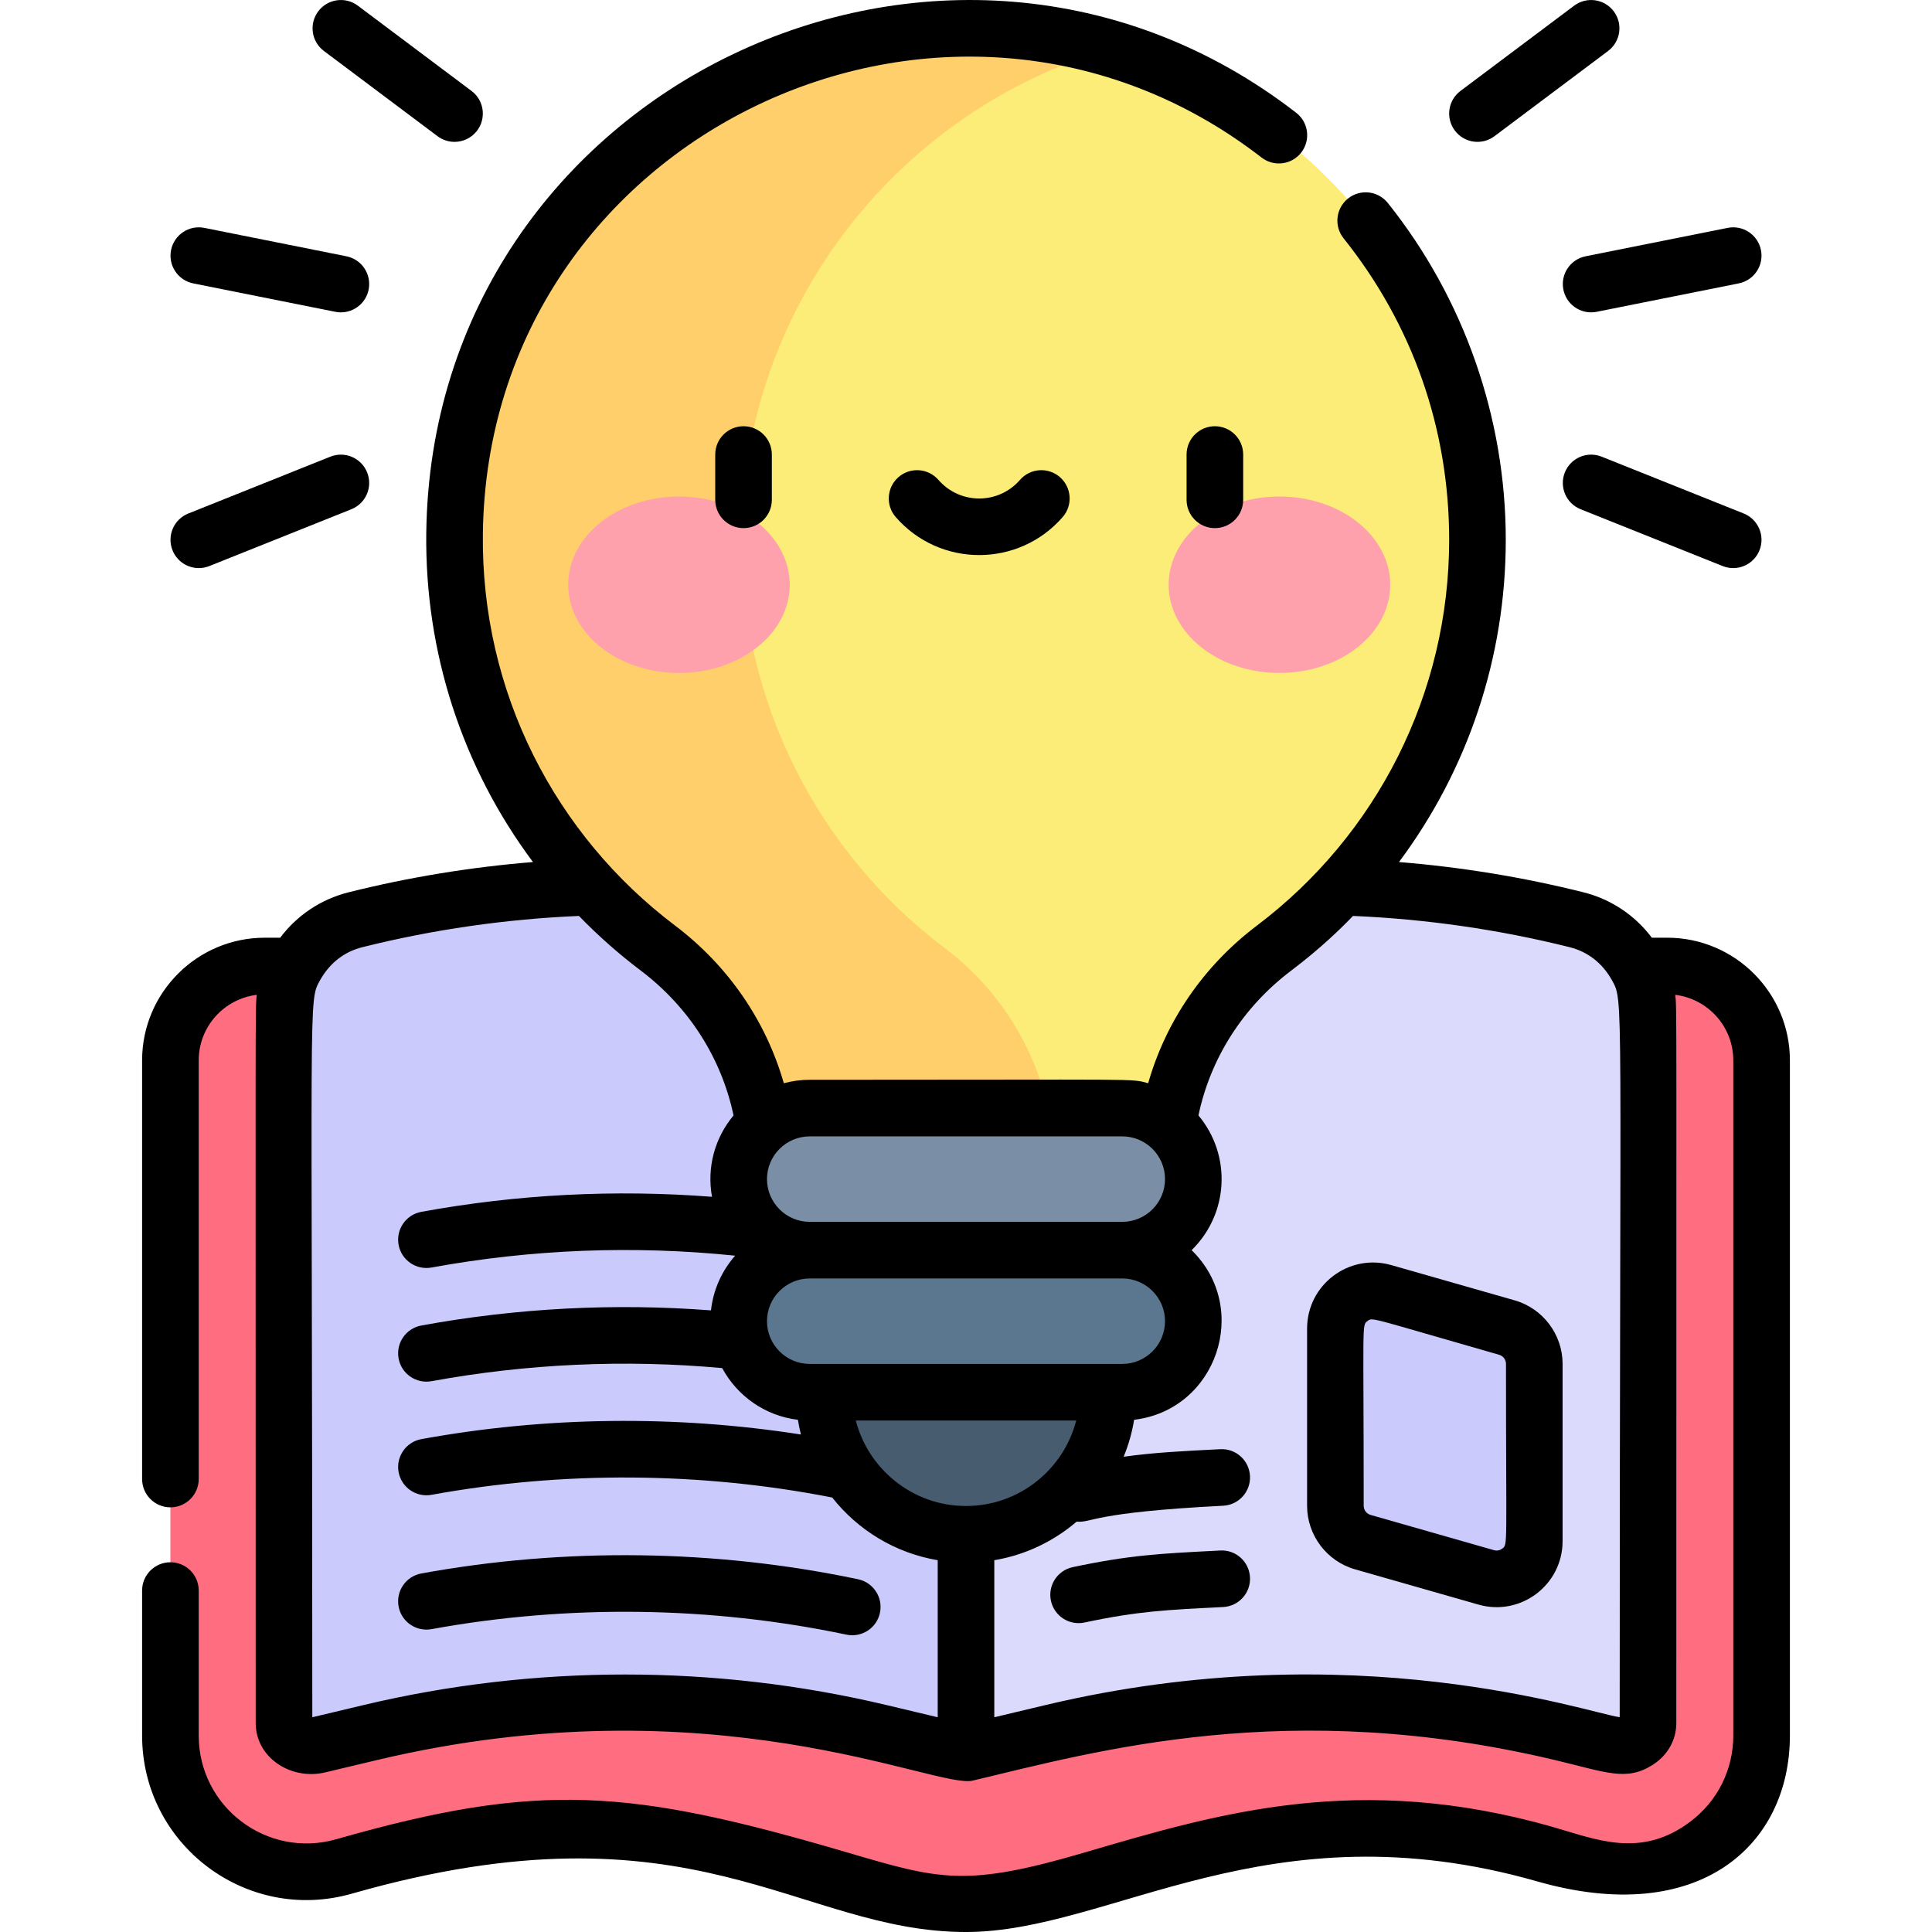<svg id="Capa_1" enable-background="new 0 0 511.949 511.949" height="512" viewBox="0 0 511.949 511.949" width="512" xmlns="http://www.w3.org/2000/svg"><g><g><path d="m255.975 255.975h-185.824c-13.807 0-25 11.193-25 25v178.885c0 23.985 22.957 41.302 46.019 34.712l11.343-3.241c31.404-8.973 64.694-8.973 96.098 0l34.879 9.966c14.695 4.199 30.272 4.199 44.967 0 40.389-11.54 76.792-25.447 130.978-9.966l11.343 3.241c23.062 6.589 46.019-10.727 46.019-34.712v-178.885c0-13.807-11.193-25-25-25z" fill="#ff6e80"/><path d="m436.695 267.965v188.619c0 4.304-4.936 6.781-9.179 5.77l-13.606-3.24c-69.773-16.622-120.361-3.524-157.935 5.43v-216.099l18.924-4.731c46.898-11.724 95.96-11.725 142.858-.003 11.13 2.783 18.938 12.782 18.938 24.254z" fill="#dbdafd"/><path d="m75.255 267.965v188.619c0 4.304 4.936 6.781 9.179 5.77l13.606-3.24c69.773-16.622 120.361-3.524 157.935 5.43v-216.099l-18.924-4.731c-46.898-11.724-95.96-11.725-142.858-.003-11.13 2.783-18.938 12.782-18.938 24.254z" fill="#cacafd"/><path d="m393.816 417.98-32.706-9.345c-4.293-1.227-7.253-5.15-7.253-9.615v-46.964c0-6.644 6.359-11.44 12.747-9.615l32.706 9.345c4.293 1.227 7.253 5.15 7.253 9.615v46.964c0 6.643-6.359 11.44-12.747 9.615z" fill="#cacafd"/><path d="m391.505 143.035c0 44.21-21.17 83.47-53.92 108.21-18.073 13.67-28.9 34.78-28.9 57.44h-74.22c-11.21-23.92-25.84-54.52-44.94-93.65-88.95-182.28 104.57-202.1 104.57-202.1 56.29 16.47 97.41 68.49 97.41 130.1z" fill="#fcec78"/><path d="m279.265 308.685h-76c0-23.05-11.165-44.043-28.9-57.44-33.2-25.07-54.49-65.07-53.91-110.02 1.159-89.035 87.542-153.463 173.64-128.29-55.61 16.31-96.85 67.51-97.64 128.29-.58 44.95 20.71 84.95 53.91 110.02 17.746 13.405 28.9 34.404 28.9 57.44z" fill="#ffcf6b"/><ellipse cx="179.918" cy="154.949" fill="#ffa1ac" rx="29.355" ry="23.377"/><ellipse cx="339.031" cy="154.949" fill="#ffa1ac" rx="29.355" ry="23.377"/><path d="m297.386 293.622h-82.824c-10.396 0-18.823 8.428-18.823 18.824s8.428 18.823 18.823 18.823l41.412 12.039 41.412-12.039c10.396 0 18.823-8.427 18.823-18.823s-8.427-18.824-18.823-18.824z" fill="#7a8fa5"/><path d="m255.975 406.563c-20.792 0-37.647-16.855-37.647-37.647v-7.529h75.294v7.529c0 20.792-16.855 37.647-37.647 37.647z" fill="#485c70"/><path d="m297.386 368.916h-82.824c-10.396 0-18.824-8.428-18.824-18.824 0-10.395 8.428-18.824 18.824-18.824h82.824c10.396 0 18.824 8.428 18.824 18.824 0 10.396-8.428 18.824-18.824 18.824z" fill="#5b778f"/></g><g><path d="m441.795 248.475h-4.091c-4.361-5.816-10.662-10.167-18.129-12.036-16.012-4.002-32.389-6.678-48.863-8.014 18.332-24.578 28.294-54.376 28.294-85.389 0-32.346-11.103-64.046-31.263-89.259-2.585-3.234-7.305-3.76-10.541-1.174-3.235 2.586-3.761 7.306-1.174 10.541 18.303 22.892 27.978 50.518 27.978 79.892 0 40.748-19.209 78.265-50.944 102.229-14.083 10.651-24.102 25.27-28.815 41.77-4.794-1.295-.147-.912-89.683-.912-2.375 0-4.675.322-6.865.914-4.729-16.517-14.747-31.137-28.813-41.776-31.637-23.889-51.477-61.761-50.93-103.938 1.377-105.776 123.718-163.559 206.338-99.58 3.272 2.536 7.984 1.938 10.521-1.338 2.536-3.274 1.938-7.985-1.338-10.521-92.337-71.508-228.982-6.885-230.52 111.244-.413 31.732 9.546 62.206 28.27 87.298-16.467 1.336-32.841 4.012-48.853 8.015-7.466 1.869-13.767 6.219-18.127 12.035h-4.091c-17.921 0-32.5 14.579-32.5 32.5v110.943c0 4.143 3.357 7.5 7.5 7.5s7.5-3.357 7.5-7.5v-110.944c0-8.936 6.736-16.315 15.394-17.36-.456 3.404-.293.007-.293 192.971 0 9.123 9.296 15.233 18.417 13.066l13.611-3.24c88.925-21.183 148.31 7.713 157.931 5.43 33.048-7.878 83.828-22.257 154.453-5.43 13.383 3.187 18.761 5.664 25.671 1.307 4.039-2.55 6.356-6.607 6.356-11.133 0-192.947.163-189.568-.293-192.971 8.658 1.045 15.394 8.425 15.394 17.36v178.881c0 9.062-4.147 17.387-11.379 22.842-13.09 9.876-24.933 4.709-36.419 1.427-51.285-14.668-88.248-3.793-123.995 6.724-31.691 9.325-38.507 7.217-63.094-.008-57.574-16.911-81.515-18.84-135.293-3.477-18.29 5.224-36.461-8.487-36.461-27.508v-38.385c0-4.143-3.357-7.5-7.5-7.5s-7.5 3.357-7.5 7.5v38.385c0 28.993 27.704 49.896 55.581 41.931 90.44-25.838 118.058 10.163 162.74 10.163 38.437 0 79.972-33.828 151.398-13.403 42.688 12.2 66.921-9.401 66.921-38.69v-178.882c-.001-17.921-14.58-32.5-32.501-32.5zm-144.408 52.647c6.244 0 11.323 5.079 11.323 11.323s-5.079 11.324-11.323 11.324h-82.824c-6.244 0-11.323-5.08-11.323-11.324s5.079-11.323 11.323-11.323zm11.323 48.971c0 6.244-5.079 11.323-11.323 11.323h-82.824c-6.244 0-11.323-5.079-11.323-11.323s5.079-11.323 11.323-11.323h82.824c6.244 0 11.323 5.079 11.323 11.323zm-52.735 48.972c-14.218 0-25.919-9.859-29.205-22.649h58.411c-3.344 13.008-15.17 22.649-29.206 22.649zm-159.667 52.754-13.553 3.227c0-195.321-1.161-189.337 2.09-195.374 2.67-4.696 6.578-7.532 11.169-8.681 18.763-4.691 38.054-7.458 57.389-8.282 5.092 5.242 10.609 10.117 16.438 14.518 12.691 9.6 21.331 23.152 24.534 38.351-4.973 5.941-7.116 13.76-5.708 21.555-25.753-1.987-51.599-.662-77.02 3.985-4.074.745-6.773 4.651-6.029 8.727.745 4.076 4.65 6.771 8.727 6.029 26.549-4.853 53.586-5.902 80.456-3.139-3.484 3.962-5.8 8.973-6.401 14.494-25.7-1.953-51.477-.616-76.753 4.009-4.075.746-6.773 4.653-6.028 8.728.746 4.076 4.651 6.77 8.728 6.028 25.357-4.64 51.248-5.801 77.021-3.473 3.974 7.388 11.374 12.665 20.059 13.702.215 1.318.481 2.62.809 3.897-33.177-5.18-67.643-4.789-100.585 1.229-4.075.744-6.774 4.651-6.03 8.726s4.654 6.769 8.726 6.03c34.827-6.363 71.446-6.096 106.174.711 6.803 8.627 16.674 14.719 27.958 16.614v41.616l-13.543-3.228c-45.359-10.799-93.293-10.8-138.628.001zm332.886 3.213c-8.141-1.104-70.326-22.704-152.179-3.213l-13.541 3.228v-41.616c8.237-1.383 15.721-5.003 21.81-10.214 4.369.306 3.708-2.426 38.839-4.222 4.137-.213 7.317-3.738 7.105-7.875-.213-4.136-3.722-7.327-7.875-7.105-9.386.481-17.165.821-25.601 1.998 1.276-3.106 2.215-6.384 2.771-9.79 21.909-2.616 31.024-29.538 15.237-44.953 9.85-9.618 10.649-25.138 1.812-35.694 3.18-15.181 11.819-28.731 24.531-38.345 8.019-6.055 13.45-11.435 16.424-14.522 19.345.825 38.641 3.591 57.405 8.282 4.562 1.142 8.542 4.002 11.17 8.682 3.254 6.035 2.092-.016 2.092 195.359z"/><path d="m323.354 410.858-1.602.082c-14.506.742-22.497 1.15-37.494 4.326-4.052.857-6.642 4.838-5.783 8.891.858 4.052 4.839 6.643 8.891 5.783 14.465-3.062 21.761-3.335 36.758-4.102 4.137-.213 7.317-3.738 7.105-7.875-.212-4.135-3.721-7.331-7.875-7.105z"/><path d="m227.38 418.475c-37.727-7.945-77.744-8.473-115.733-1.533-4.074.745-6.773 4.651-6.029 8.727.744 4.074 4.648 6.772 8.727 6.029 36.087-6.596 74.106-6.091 109.944 1.455 4.024.852 8.027-1.717 8.885-5.794.852-4.053-1.741-8.031-5.794-8.884z"/><path d="m401.37 344.574-32.705-9.346c-11.187-3.196-22.308 5.192-22.308 16.827v46.965c0 7.772 5.219 14.691 12.691 16.826l32.706 9.345v.001c11.189 3.193 22.308-5.192 22.308-16.827v-46.965c0-7.772-5.219-14.692-12.692-16.826zm-3.302 65.787c-.372.279-1.148.707-2.192.407l-32.706-9.344c-1.067-.306-1.812-1.294-1.812-2.404 0-48.941-.537-47.805.994-48.961 1.418-1.071.396-.922 34.898 8.938 1.067.305 1.812 1.293 1.812 2.403 0 48.941.537 47.805-.994 48.961z"/><path d="m189.525 120.445v12c0 4.143 3.357 7.5 7.5 7.5s7.5-3.357 7.5-7.5v-12c0-4.143-3.357-7.5-7.5-7.5s-7.5 3.358-7.5 7.5z"/><path d="m314.423 120.445v12c0 4.143 3.357 7.5 7.5 7.5s7.5-3.357 7.5-7.5v-12c0-4.143-3.357-7.5-7.5-7.5s-7.5 3.358-7.5 7.5z"/><path d="m270.284 127.161c-5.734 6.579-15.886 6.579-21.62 0-2.723-3.122-7.46-3.447-10.582-.727-3.123 2.722-3.447 7.46-.727 10.582 11.699 13.424 32.538 13.424 44.237 0 2.721-3.122 2.396-7.86-.727-10.582-3.121-2.72-7.859-2.396-10.581.727z"/><path d="m396.004 36.093 30.118-22.588c3.313-2.485 3.985-7.187 1.5-10.5-2.484-3.313-7.184-3.984-10.5-1.5l-30.118 22.588c-3.313 2.485-3.985 7.187-1.5 10.5s7.186 3.984 10.5 1.5z"/><path d="m414.268 76.74c.713 3.565 3.845 6.03 7.347 6.03.487 0 .982-.047 1.479-.146l37.646-7.529c4.062-.812 6.696-4.764 5.884-8.825-.812-4.062-4.763-6.7-8.825-5.884l-37.646 7.529c-4.063.813-6.698 4.764-5.885 8.825z"/><path d="m462.054 136.07-37.646-15.06c-3.843-1.538-8.211.331-9.749 4.179-1.538 3.846.332 8.21 4.179 9.749l37.646 15.06c.913.365 1.855.538 2.783.538 2.976 0 5.793-1.784 6.966-4.717 1.538-3.845-.333-8.21-4.179-9.749z"/><path d="m85.827 13.505 30.118 22.588c1.35 1.012 2.929 1.5 4.494 1.5 2.28 0 4.532-1.035 6.006-3 2.485-3.313 1.813-8.015-1.5-10.5l-30.118-22.588c-3.315-2.485-8.015-1.814-10.5 1.5-2.485 3.313-1.813 8.015 1.5 10.5z"/><path d="m51.21 75.095 37.646 7.529c.496.1.991.146 1.479.146 3.502 0 6.634-2.465 7.347-6.03.812-4.062-1.822-8.013-5.884-8.825l-37.646-7.529c-4.061-.817-8.013 1.822-8.825 5.884s1.821 8.012 5.883 8.825z"/><path d="m87.542 121.011-37.646 15.06c-3.847 1.539-5.717 5.903-4.179 9.749 1.174 2.933 3.989 4.717 6.966 4.717.928 0 1.87-.173 2.783-.538l37.646-15.06c3.847-1.539 5.717-5.903 4.179-9.749-1.54-3.847-5.907-5.715-9.749-4.179z"/></g></g></svg>